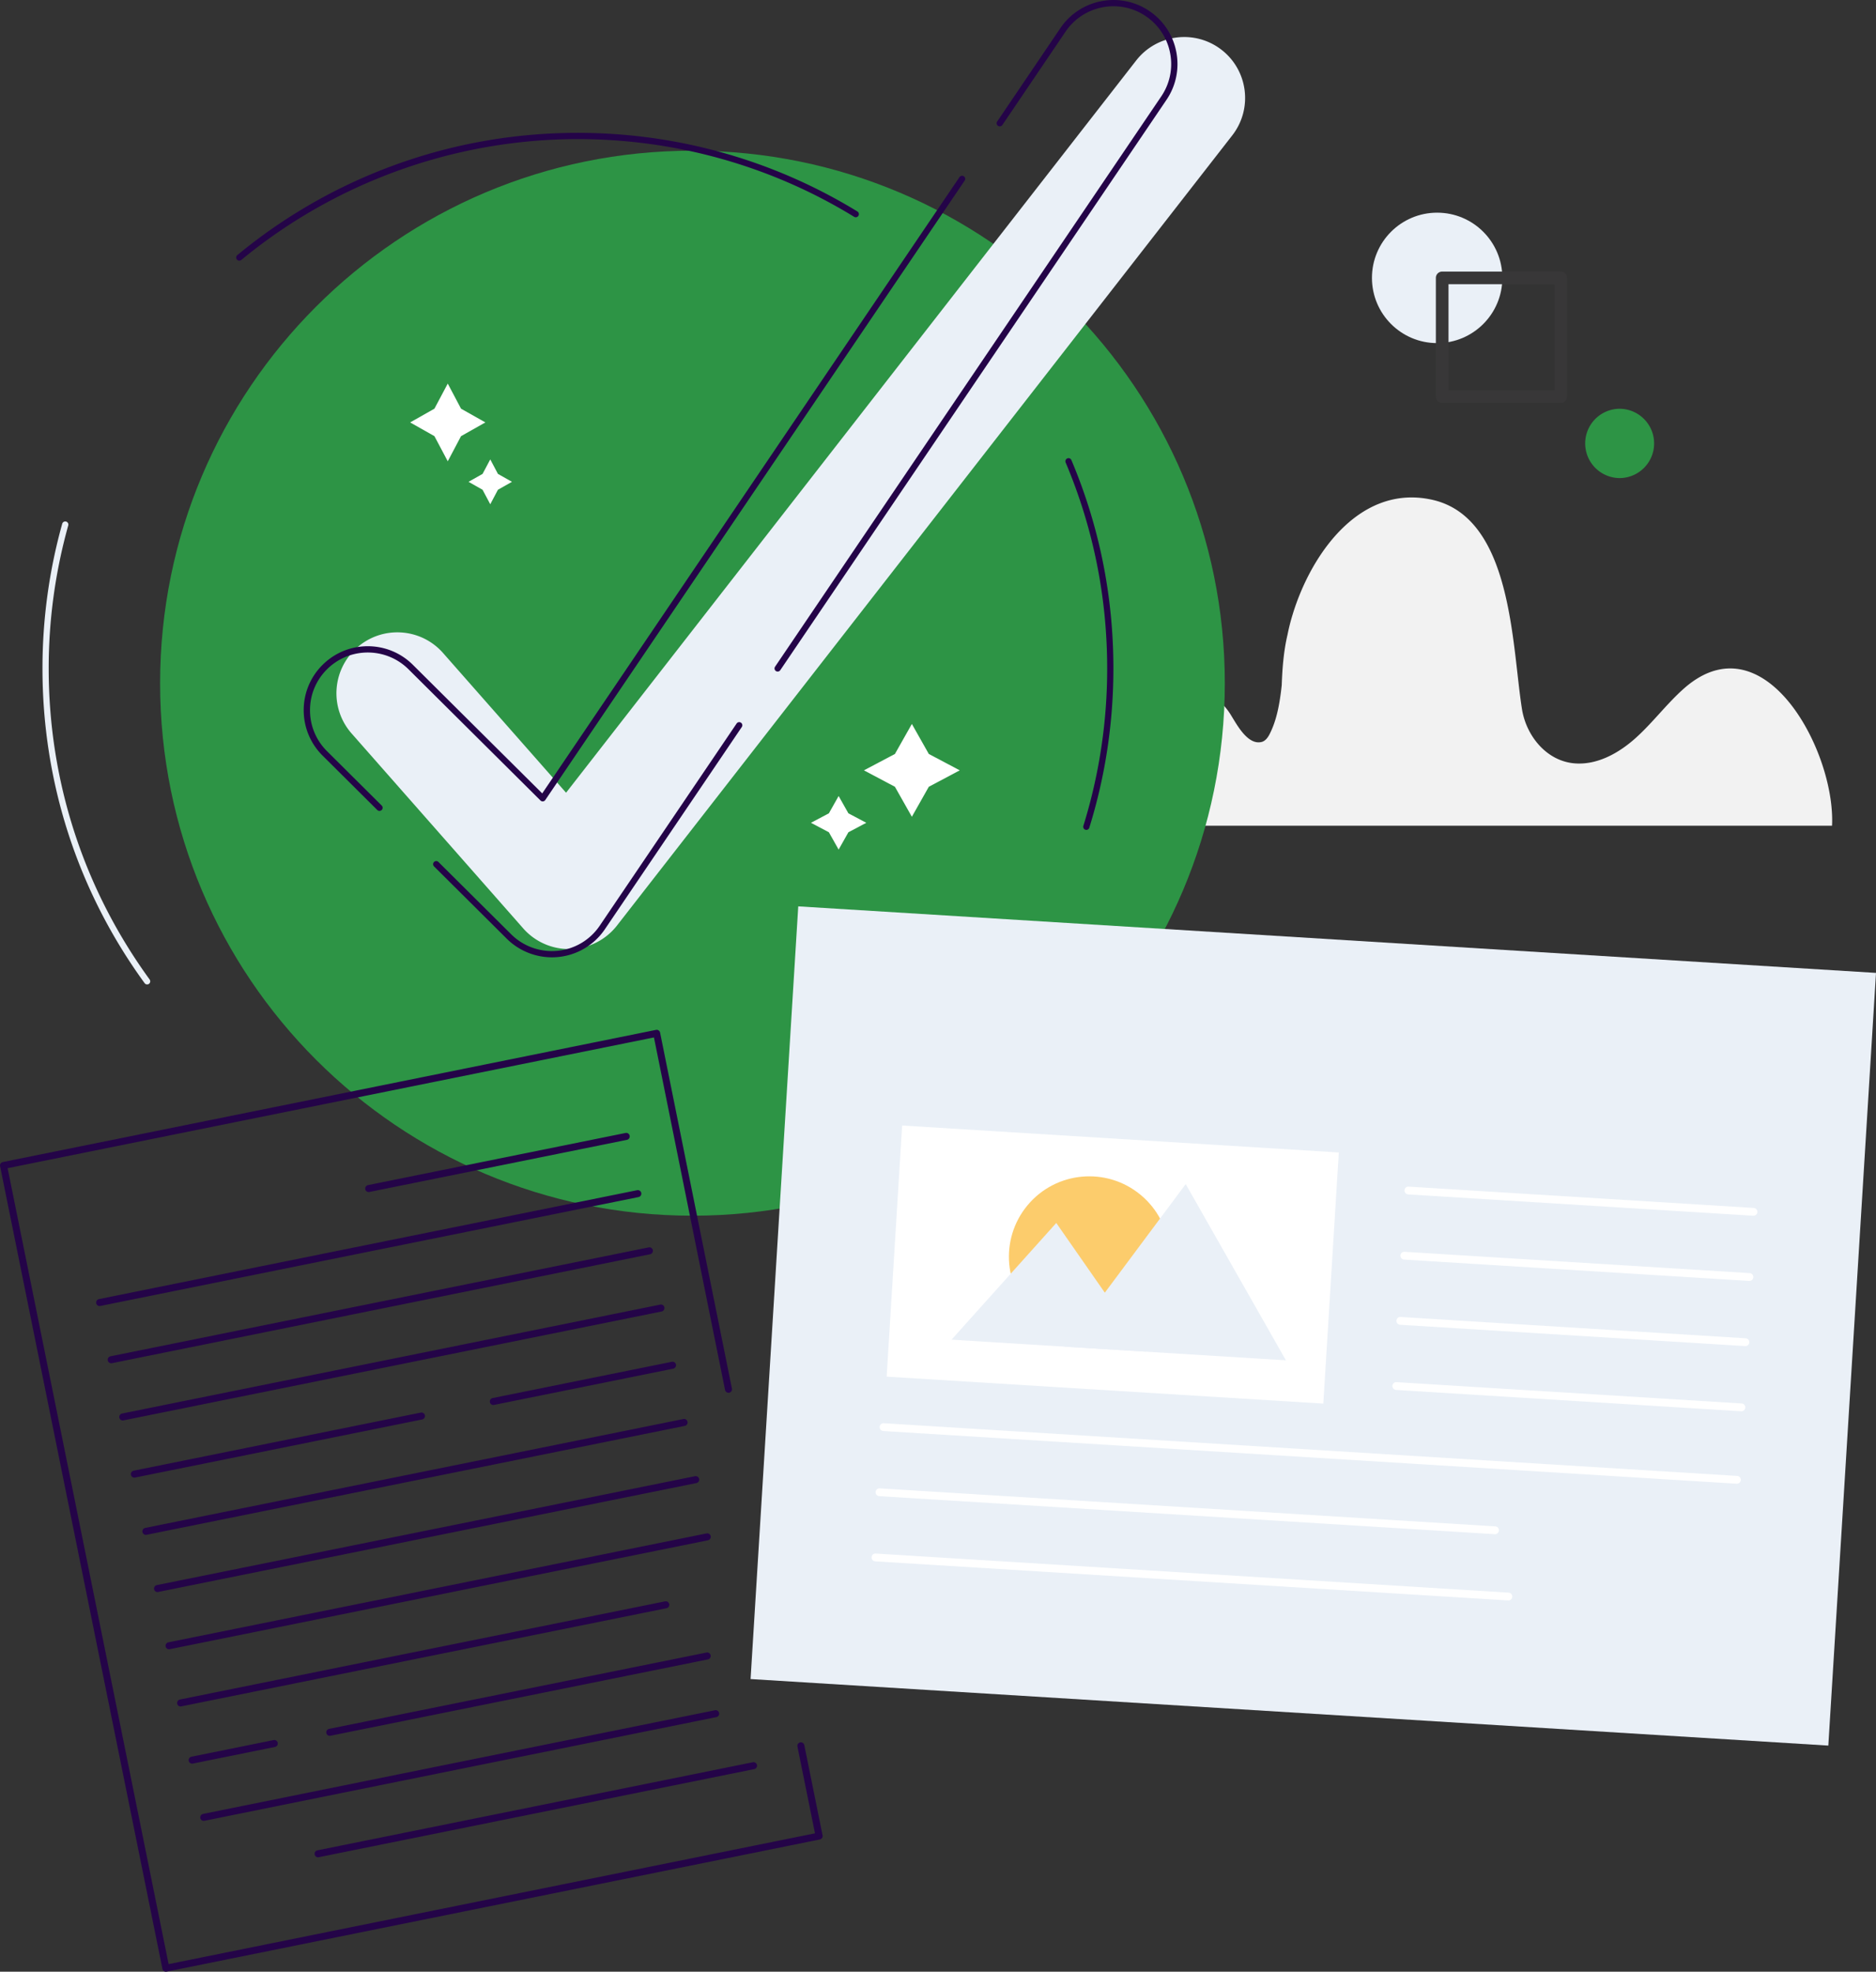 <svg width="431" height="453" fill="none" xmlns="http://www.w3.org/2000/svg"><rect width="100%" height="100%" fill="#333333" stroke="none"/><g clip-path="url(#a)"><path d="M192.477 189.71h228.422c.083-1.707-.009-3.543-.249-5.462-.729-5.683-2.832-12.021-5.922-17.456-4.824-8.516-12.064-14.808-20.199-12.861-2.491.59-5.064 1.965-7.674 4.272-3.911 3.469-7.066 7.722-10.94 11.237-3.874 3.515-8.836 6.329-14.047 5.951-6.531-.47-11.225-6.32-12.203-12.474-2.352-14.808-2.204-44.064-20.716-48.115-.351-.073-.701-.147-1.042-.203-15.819-2.703-26.721 12.751-30.936 26.6a46.5 46.5 0 0 0-1.172 4.631c-.858 3.617-1.19 7.566-1.328 11.57l-.083.756a59.331 59.331 0 0 1-.452 3.184c-.443 2.583-1.098 5.037-2.195 7.214-.415.84-1.006 1.698-1.919 1.92-2.527.608-4.648-2.316-6.087-4.65-.406-.656-.766-1.264-1.061-1.735-4.584-7.289-17.248-12.142-22.967-3.405-3.993 6.108-.673 18.001-8.983 21.046-9.538 3.487-11.936-9.051-12.784-15.491-1.043-7.907-.867-15.999-3.201-23.693-.987-2.307-2.629-4.936-5.267-5.269-2.628 0-4.934 1.975-5.921 4.281-2.915 7.086-3.717 14.735-4.787 22.254-.867 6.108-2.057 19.569-10.165 20.326-4.307.396-8.209-7.298-12.202-3.885-2.528 2.159-2.399 6.68-3.92 9.457Z" fill="#F2F2F2"/><path d="M159.088 279.306c67.547 0 122.305-54.773 122.305-122.34 0-67.566-54.758-122.34-122.305-122.34S36.783 89.4 36.783 156.966c0 67.567 54.758 122.34 122.305 122.34Z" fill="#2D9445"/><path d="M54.981 59.888a.732.732 0 0 1-.553-.259.728.728 0 0 1 .092-1.015 122.55 122.55 0 0 1 35.954-20.63c13.531-4.954 27.763-7.464 42.299-7.464 22.727 0 44.928 6.247 64.206 18.066a.718.718 0 0 1-.748 1.227c-19.046-11.68-40.989-17.853-63.458-17.853-28.178 0-55.646 9.863-77.34 27.77a.727.727 0 0 1-.452.158Z" fill="#240448"/><path d="M33.804 226.172a.712.712 0 0 1-.581-.295c-15.348-21.109-23.465-46.113-23.465-72.306 0-11.293 1.53-22.475 4.538-33.242a.722.722 0 0 1 .885-.498c.379.11.609.507.498.885a121.868 121.868 0 0 0-4.492 32.855c0 25.889 8.016 50.597 23.189 71.467a.721.721 0 0 1-.157 1.005.736.736 0 0 1-.415.129Z" fill="#EAF0F7"/><path d="M249.58 190.67a.565.565 0 0 1-.212-.037.713.713 0 0 1-.47-.895 121.75 121.75 0 0 0 5.469-36.167c0-16.423-3.219-32.347-9.555-47.34a.718.718 0 0 1 1.319-.563c6.419 15.168 9.666 31.287 9.666 47.903 0 12.474-1.863 24.791-5.534 36.591a.712.712 0 0 1-.683.508Z" fill="#240448"/><path d="M130.706 218.044c-4.012 0-7.84-1.725-10.497-4.742l-39.421-44.775c-5.11-5.803-4.547-14.642 1.254-19.754 5.802-5.111 14.638-4.548 19.748 1.255l28.261 32.098L261.026 13.904c4.75-6.099 13.54-7.187 19.637-2.445 6.097 4.752 7.185 13.544 2.444 19.643l-141.36 181.545a14.014 14.014 0 0 1-10.617 5.388c-.138.009-.286.009-.424.009Z" fill="#EAF0F7"/><path d="M87.18 186.306a.721.721 0 0 1-.507-.212L74.12 173.61a14.643 14.643 0 0 1-4.345-10.388 14.604 14.604 0 0 1 4.28-10.417c5.719-5.757 15.053-5.785 20.8-.064l29.718 29.542 95.861-141.586a.714.714 0 0 1 .996-.194.714.714 0 0 1 .193.997l-96.349 142.306a.72.72 0 0 1-1.098.11l-30.327-30.151c-5.193-5.158-13.614-5.13-18.77.055-2.5 2.519-3.874 5.85-3.855 9.402a13.177 13.177 0 0 0 3.92 9.374l12.553 12.483a.716.716 0 0 1 0 1.015.76.76 0 0 1-.517.212ZM126.795 219.945a14.767 14.767 0 0 1-10.376-4.281l-16.704-16.608a.715.715 0 0 1 0-1.014.708.708 0 0 1 1.015 0l16.703 16.607a13.278 13.278 0 0 0 9.907 3.847c.249-.009.488-.027.728-.046a13.219 13.219 0 0 0 9.713-5.766l31.452-46.455a.713.713 0 0 1 .996-.193.714.714 0 0 1 .194.996l-31.452 46.454a14.668 14.668 0 0 1-12.176 6.459ZM178.668 154.291a.715.715 0 0 1-.599-1.117l88.712-131.012c1.993-2.934 2.712-6.468 2.048-9.956a13.237 13.237 0 0 0-5.589-8.488c-6.06-4.106-14.325-2.51-18.429 3.543l-14.527 21.46a.715.715 0 0 1-.997.194.714.714 0 0 1-.193-.996l14.527-21.46c4.547-6.717 13.715-8.48 20.43-3.931a14.635 14.635 0 0 1 6.198 9.402 14.617 14.617 0 0 1-2.269 11.025l-88.712 131.013a.714.714 0 0 1-.6.323Z" fill="#240448"/><path d="m112.636 105.548 1.762 3.331 3.219 1.818-3.219 1.826-1.762 3.331-1.77-3.331-3.22-1.826 3.22-1.818 1.77-3.331ZM102.869 88.13l3.053 5.766 5.59 3.155-5.59 3.155-3.053 5.776-3.062-5.776-5.58-3.155 5.58-3.155 3.062-5.767ZM199.027 189.037l-4.114 2.177-2.242 3.977-2.241-3.977-4.114-2.177 4.114-2.178 2.241-3.976 2.242 3.976 4.114 2.178ZM220.499 176.987l-7.111 3.774-3.893 6.892-3.892-6.892-7.121-3.774 7.121-3.764 3.892-6.892 3.893 6.892 7.111 3.764Z" fill="#fff"/><path d="m431.001 223.523-247.606-15.286-10.954 177.526 247.607 15.286 10.953-177.526Z" fill="#EAF0F7"/><path d="m307.582 264.783-100.318-6.193-3.56 57.693 100.319 6.193 3.559-57.693Z" fill="#fff"/><path d="M264.453 300.549c6.524-7.842 5.458-19.489-2.382-26.015-7.839-6.525-19.483-5.458-26.007 2.383-6.523 7.842-5.457 19.489 2.383 26.015 7.839 6.525 19.483 5.459 26.006-2.383Z" fill="#FCCC6C"/><path d="m242.672 280.977-24.065 26.811 44.661 2.759-20.596-29.57Z" fill="#EAF0F7"/><path d="m272.408 272.045-27.818 37.348 50.84 3.137-23.022-40.485Z" fill="#EAF0F7"/><path d="M402.849 279.316h-.056l-79.276-4.899a.893.893 0 0 1-.84-.951.885.885 0 0 1 .95-.839l79.277 4.899a.891.891 0 0 1 .839.95.903.903 0 0 1-.894.84ZM401.917 294.29h-.055l-79.277-4.899a.892.892 0 0 1-.839-.951.885.885 0 0 1 .95-.839l79.276 4.899a.892.892 0 0 1 .84.95.891.891 0 0 1-.895.84ZM400.995 309.264h-.055l-79.277-4.899a.891.891 0 0 1-.839-.95.89.89 0 0 1 .95-.84l79.277 4.899a.892.892 0 0 1 .839.951.891.891 0 0 1-.895.839ZM400.073 324.238h-.055l-79.277-4.899a.89.89 0 0 1-.839-.95.886.886 0 0 1 .95-.84l79.277 4.899a.892.892 0 0 1 .839.951.89.89 0 0 1-.895.839ZM399.049 340.883h-.056l-196.056-12.105a.892.892 0 0 1-.84-.951.885.885 0 0 1 .95-.839l196.057 12.105a.89.89 0 0 1 .839.95.911.911 0 0 1-.894.84ZM343.495 352.48h-.056l-141.434-8.737a.892.892 0 0 1-.839-.951.89.89 0 0 1 .95-.839l141.434 8.737a.897.897 0 0 1-.055 1.79ZM346.567 367.703h-.056l-145.428-8.986a.891.891 0 0 1-.839-.95.89.89 0 0 1 .95-.84l145.428 8.986a.897.897 0 0 1-.055 1.79Z" fill="#fff"/><path d="M38.102 453a.8.8 0 0 1-.784-.646L.018 267.921a.763.763 0 0 1 .12-.599.802.802 0 0 1 .507-.342l150.068-30.363a.76.76 0 0 1 .599.12.797.797 0 0 1 .341.507l16.501 81.782a.806.806 0 0 1-.627.95.807.807 0 0 1-.95-.628l-16.335-80.997-148.49 30.041 36.986 182.864 148.5-30.05-4.031-19.938a.807.807 0 0 1 .628-.95.808.808 0 0 1 .95.627l4.196 20.732a.767.767 0 0 1-.12.6.801.801 0 0 1-.507.341L38.286 452.982c-.083.018-.129.018-.184.018Z" fill="#240448"/><path d="M84.708 273.872a.79.79 0 0 1-.784-.646.807.807 0 0 1 .627-.95l59.16-11.976a.807.807 0 0 1 .95.628.807.807 0 0 1-.627.95l-59.16 11.976c-.056.018-.111.018-.166.018ZM22.891 300.066a.791.791 0 0 1-.784-.646.808.808 0 0 1 .627-.951l123.643-25.021a.808.808 0 0 1 .95.627.807.807 0 0 1-.628.95L23.048 300.047c-.055.009-.101.019-.157.019ZM25.547 313.204a.806.806 0 0 1-.157-1.596l123.643-25.022a.807.807 0 0 1 .95.627.808.808 0 0 1-.627.951L25.704 313.195c-.046.009-.101.009-.157.009ZM28.204 326.351a.79.79 0 0 1-.784-.646.807.807 0 0 1 .627-.95l123.642-25.022a.807.807 0 0 1 .95.628.807.807 0 0 1-.627.95L28.37 326.333c-.056.009-.111.018-.166.018ZM113.338 322.799a.79.79 0 0 1-.784-.646.807.807 0 0 1 .628-.95l41.165-8.331a.806.806 0 0 1 .95.627.807.807 0 0 1-.628.95l-41.165 8.332c-.055.018-.11.018-.166.018ZM30.86 339.489a.807.807 0 0 1-.157-1.596l65.967-13.35a.807.807 0 0 1 .95.627.808.808 0 0 1-.627.951l-65.967 13.35c-.055.018-.11.018-.166.018ZM33.516 352.637a.806.806 0 0 1-.157-1.596l123.643-25.022a.808.808 0 0 1 .95.627.808.808 0 0 1-.628.951L33.682 352.618a.94.94 0 0 1-.166.019ZM36.182 365.775a.807.807 0 0 1-.157-1.596l123.643-25.022a.808.808 0 0 1 .95.628.807.807 0 0 1-.628.95L36.339 365.757c-.055.018-.11.018-.157.018ZM38.838 378.922a.799.799 0 0 1-.784-.645.808.808 0 0 1 .628-.951l123.642-25.021a.806.806 0 0 1 .95.627.807.807 0 0 1-.627.95L38.995 378.904c-.055.009-.101.018-.157.018ZM41.495 392.061a.791.791 0 0 1-.784-.646.808.808 0 0 1 .627-.951l111.485-22.558a.806.806 0 0 1 .323 1.578L41.652 392.042c-.056.009-.102.019-.157.019ZM75.76 398.805a.79.79 0 0 1-.784-.646.806.806 0 0 1 .627-.95l86.712-17.539a.807.807 0 0 1 .95.627.807.807 0 0 1-.628.95l-86.71 17.54a1.04 1.04 0 0 1-.167.018ZM44.15 405.199a.806.806 0 0 1-.157-1.596l18.9-3.829a.806.806 0 0 1 .323 1.577l-18.899 3.829c-.055.019-.11.019-.166.019ZM46.807 418.346a.79.79 0 0 1-.784-.646.807.807 0 0 1 .627-.95l117.61-23.822a.807.807 0 0 1 .95.627.807.807 0 0 1-.627.951l-117.61 23.822a1.04 1.04 0 0 1-.166.018ZM73.069 426.714a.807.807 0 0 1-.157-1.596l100.048-20.242a.807.807 0 0 1 .95.627.807.807 0 0 1-.627.951L73.226 426.696c-.056.009-.111.018-.157.018Z" fill="#240448"/><path d="M345.155 63.846c0 8.276-6.705 14.983-14.979 14.983-8.273 0-14.979-6.707-14.979-14.983s6.706-14.984 14.979-14.984c8.274 0 14.979 6.708 14.979 14.984Z" fill="#EAF0F7"/><path d="M380.022 101.876c0 4.392-3.561 7.963-7.96 7.963a7.963 7.963 0 0 1 0-15.925c4.399.01 7.96 3.57 7.96 7.962Z" fill="#2D9445"/><path d="M360.033 63.846v27.263c0 .803-.646 1.449-1.448 1.449h-27.256a1.445 1.445 0 0 1-1.448-1.449V63.846c0-.803.646-1.449 1.448-1.449h27.256c.802 0 1.448.646 1.448 1.449Zm-2.896 25.806V65.293h-24.351v24.358h24.351Z" fill="#383738"/></g><defs><clipPath id="a"><path fill="#fff" d="M0 0h431v453H0z"/></clipPath></defs></svg>